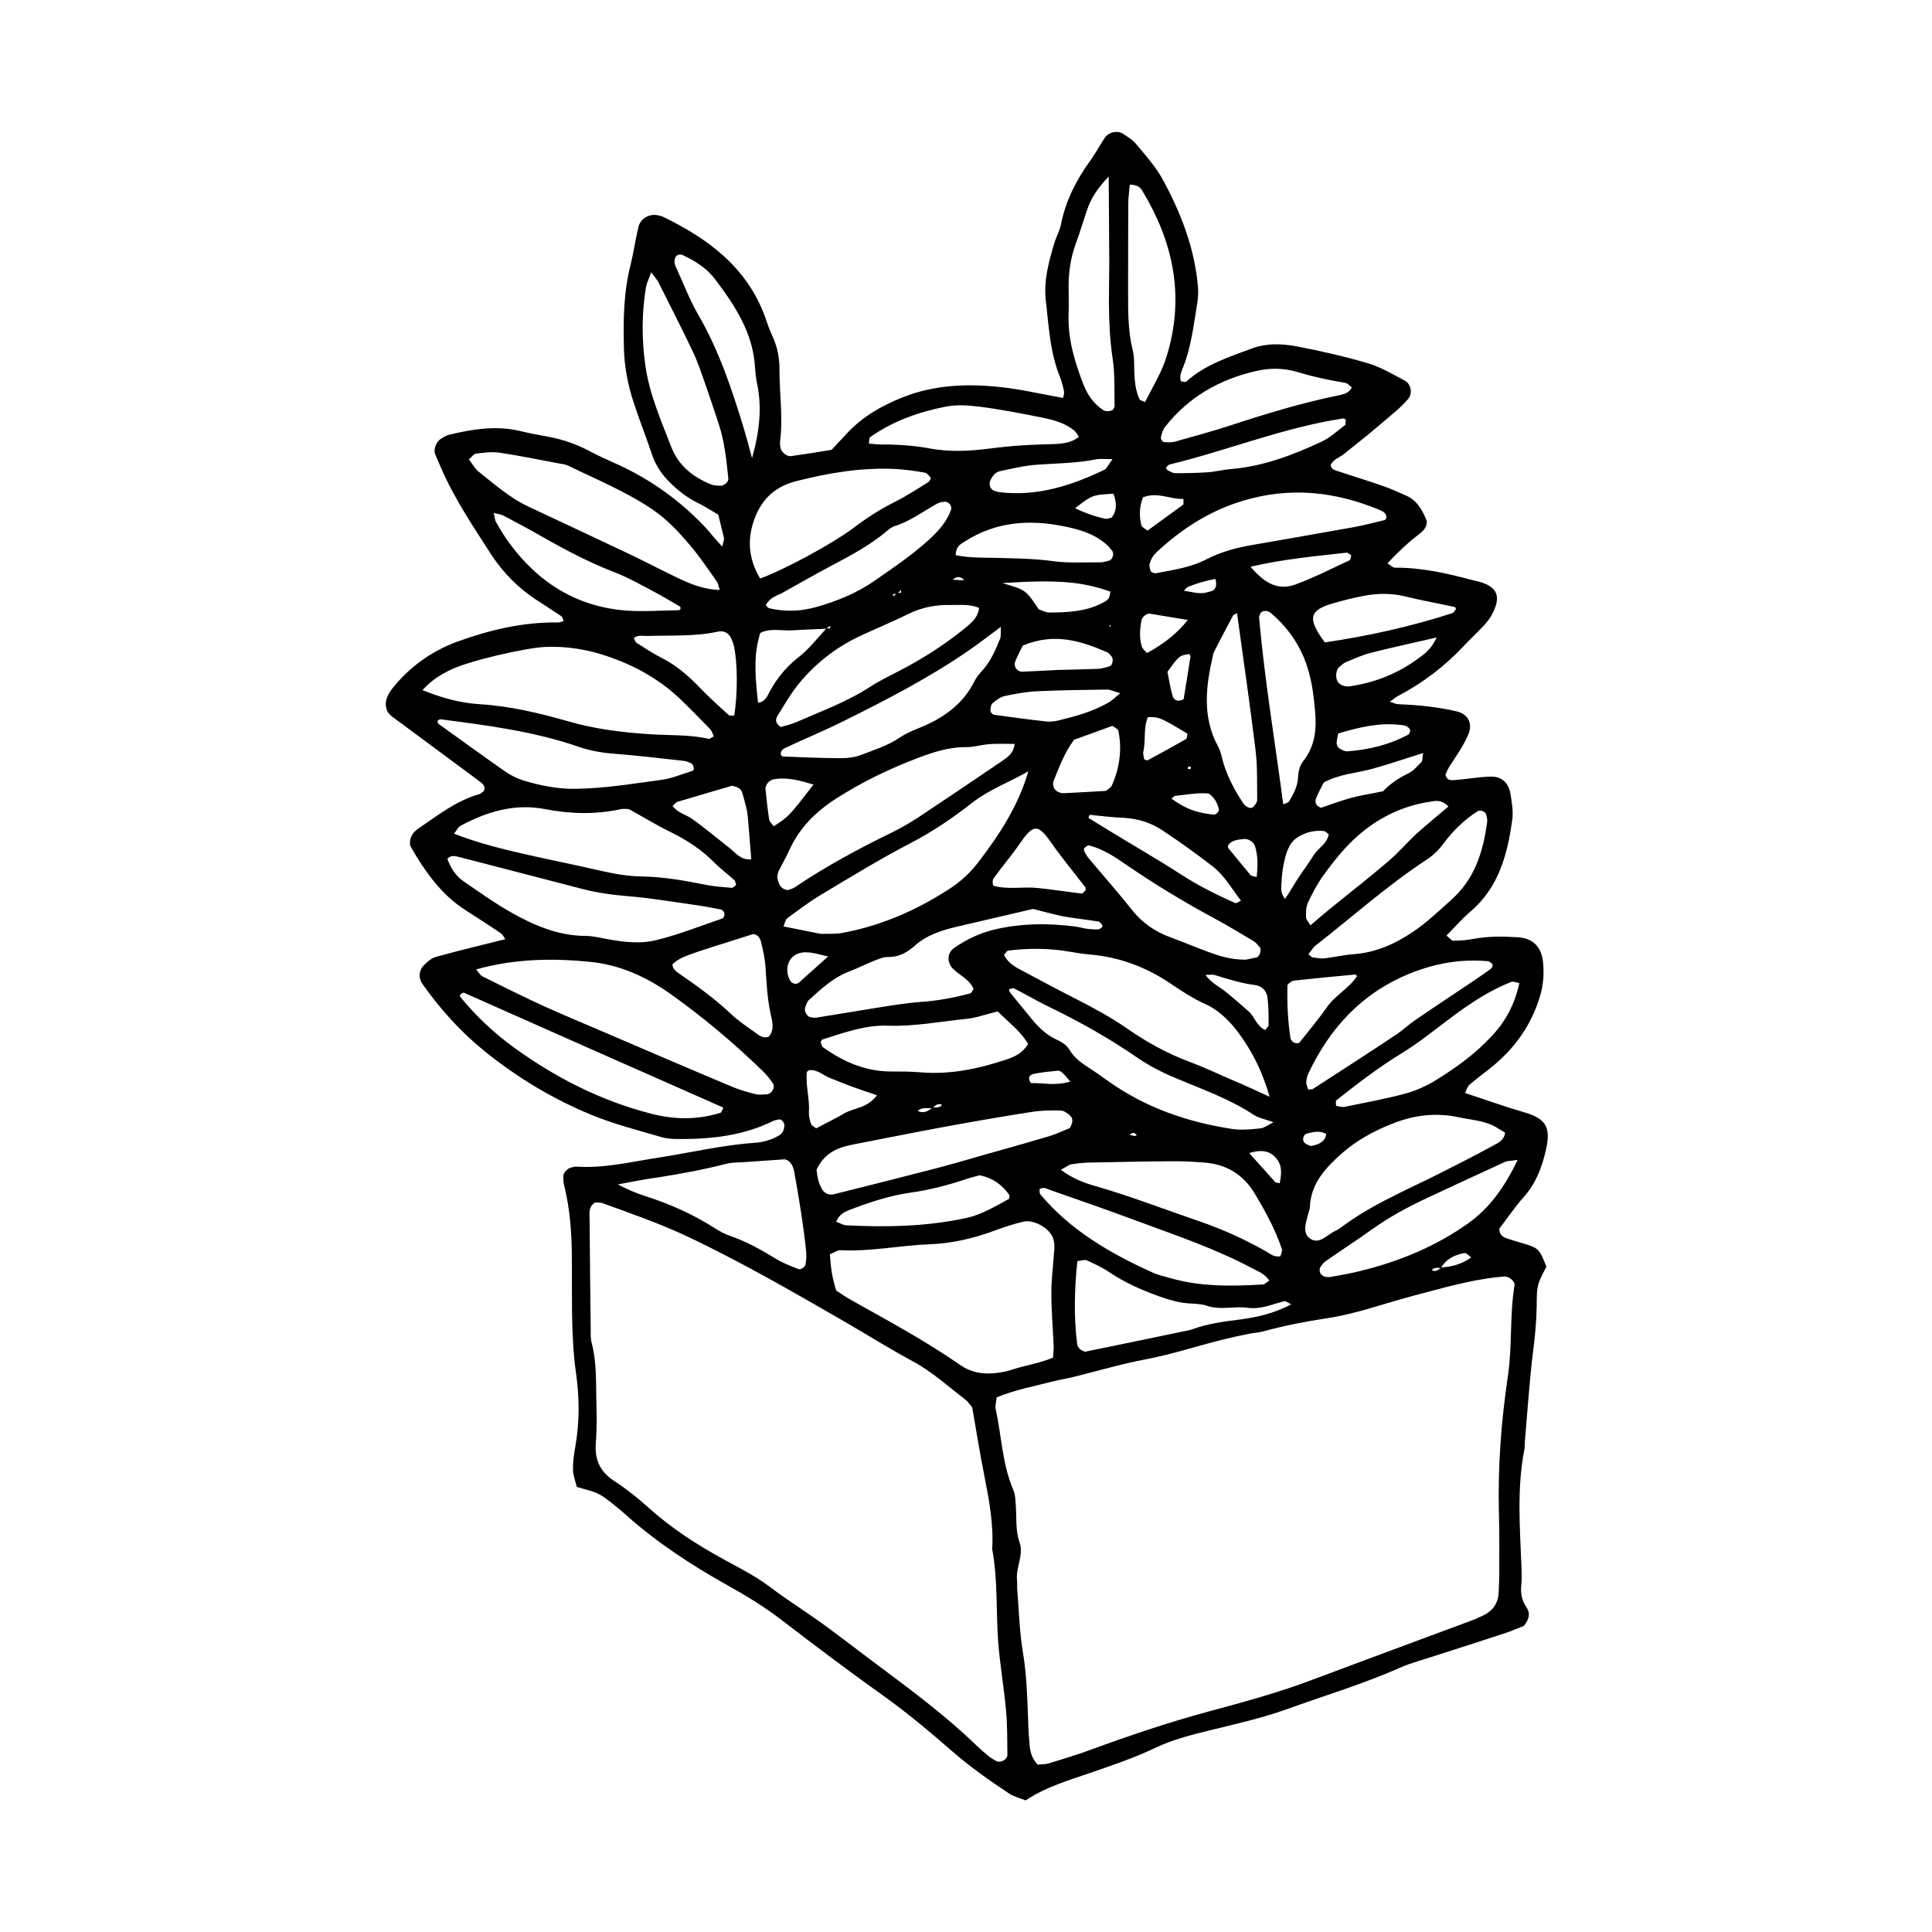 <?xml version="1.0" encoding="UTF-8"?>
<!-- Uploaded to: SVG Repo, www.svgrepo.com, Generator: SVG Repo Mixer Tools -->
<svg fill="#000000" width="800px" height="800px" version="1.1" viewBox="144 144 512 512" xmlns="http://www.w3.org/2000/svg">
 <path d="m335.41 288.86c0.25-1.309 0.555-1.812 0.453-2.266-0.453-2.016-1.008-4.031-1.512-6.195-1.863-1.109-3.578-2.215-5.441-3.125-2.871-1.41-5.289-3.324-7.508-5.543-2.066-2.066-3.629-4.383-4.586-7.203-1.562-4.684-3.426-9.32-4.938-14.008-1.461-4.484-2.367-9.07-2.519-13.805-0.203-7.609-0.152-15.113 1.762-22.57 0.805-3.273 1.258-6.648 2.066-9.977 0.555-2.418 3.176-3.727 5.543-3.023 0.25 0.051 0.504 0.102 0.754 0.203 12.043 5.793 22.418 13.402 27.258 26.602 0.605 1.715 1.16 3.477 1.965 5.141 1.359 2.922 1.914 5.945 1.863 9.117 0 6.246 0.957 12.496 0.152 18.793-0.051 0.504 0.051 1.059 0.102 1.562 0.102 1.109 1.613 2.469 2.769 2.316 3.629-0.504 7.203-1.059 10.781-1.664 1.512-1.613 2.922-3.125 4.332-4.637 4.031-4.231 8.918-7.055 14.359-9.219 8.516-3.426 17.332-3.727 26.199-2.769 5.441 0.605 10.781 1.863 16.473 2.871 0.051-0.453 0.352-1.109 0.25-1.715-0.25-1.258-0.605-2.57-1.059-3.777-2.621-6.398-2.973-13.25-3.727-19.949-0.699-5.344 0.66-10.43 2.172-15.469 0.504-1.762 1.461-3.375 1.812-5.141 1.258-6.297 4.082-11.789 7.809-16.93 1.359-1.914 2.469-3.981 3.777-5.945 1.059-1.562 3.375-2.066 4.887-1.059 1.309 0.855 2.672 1.715 3.629 2.922 2.316 2.82 4.836 5.594 6.602 8.715 4.938 8.969 8.664 18.438 9.574 28.766 0.152 1.562 0.051 3.125-0.203 4.684-0.957 5.644-1.562 11.387-3.727 16.777-0.453 1.16-1.059 2.367-0.555 3.727 0.504 0.051 1.16 0.25 1.41 0.051 4.988-4.484 11.234-6.5 17.383-8.766 3.777-1.41 7.809-1.309 11.637-0.605 6.398 1.211 12.797 2.672 18.992 4.484 3.477 1.008 6.648 2.922 9.875 4.637 1.664 0.855 2.117 3.375 0.957 4.785-1.008 1.211-2.117 2.266-3.273 3.273-2.57 2.215-5.141 4.383-7.758 6.551-2.016 1.664-4.082 3.223-6.098 4.887-1.211 0.957-2.871 1.359-3.477 2.973 0.301 1.211 1.41 1.359 2.367 1.664 3.727 1.258 7.457 2.367 11.184 3.68 2.215 0.754 4.383 1.715 6.5 2.672 2.82 1.258 4.231 3.777 5.34 6.449 0.25 0.605 0 1.613-0.402 2.215-0.555 0.855-1.461 1.461-2.266 2.117-2.672 2.066-5.09 4.434-7.656 7.152 0.906 0.555 1.461 1.211 2.066 1.16 7.152-0.051 13.957 1.562 20.809 3.375 0.504 0.152 1.008 0.203 1.512 0.352 4.684 1.359 5.742 3.828 3.527 8.262-0.555 1.16-1.359 2.215-2.215 3.176-1.762 1.914-3.68 3.68-5.492 5.594-5.039 5.391-10.832 9.773-17.332 13.199-0.656 0.352-1.211 0.855-2.266 1.562 1.008 0.301 1.664 0.656 2.266 0.656 5.238 0.203 10.43 0.707 15.516 1.914 2.973 0.707 4.231 3.176 3.074 5.996-0.504 1.211-1.109 2.367-1.762 3.477-1.059 1.812-2.266 3.527-3.375 5.289-0.402 0.656-0.656 1.359-0.957 1.965 0.301 1.562 1.41 1.562 2.469 1.461 3.125-0.25 6.195-0.805 9.32-0.906 2.973-0.152 4.938 1.512 5.441 4.535 0.352 2.316 0.805 4.734 0.453 7.004-1.258 9.168-3.629 17.938-11.133 24.285-2.168 1.863-4.031 4.031-6.297 6.297 0.805 0.605 1.309 1.359 1.863 1.359 1.812 0 3.629-0.152 5.441-0.504 3.879-0.707 7.809-0.656 11.688-0.402 3.93 0.25 6.144 2.519 6.602 6.449 0.301 2.871 0.152 5.691-0.605 8.516-2.266 8.113-6.852 14.559-13.402 19.75-1.863 1.461-3.727 2.871-5.492 4.383-0.504 0.453-0.707 1.258-1.16 2.168 5.391 1.762 10.531 3.629 15.77 5.141 5.742 1.664 7.004 4.031 5.691 9.824-1.059 4.684-2.621 8.918-5.894 12.594-2.418 2.719-4.434 5.742-6.5 8.414 0.051 1.613 0.957 2.168 1.914 2.519 1.715 0.605 3.477 1.059 5.238 1.613 3.223 1.008 3.629 1.461 5.34 5.945-2.519 4.836-2.519 4.836-2.57 10.328-0.051 3.93-0.402 7.809-0.906 11.688-1.008 8.012-1.512 16.07-2.215 24.133-0.051 0.754 0 1.562-0.152 2.316-2.016 10.379-1.16 20.809-0.754 31.234 0.051 1.562 0.102 3.125-0.051 4.684-0.25 2.168 0.152 4.082 1.41 5.945 1.008 1.461 0.754 2.973-0.707 4.836-1.41 0.555-3.273 1.359-5.238 2.016-6.449 2.117-12.898 4.18-19.348 6.246-2.719 0.906-5.543 1.613-8.113 2.769-9.773 4.332-20.051 7.406-30.078 11.035-6.602 2.367-13.551 3.93-20.355 5.594-5.09 1.258-10.027 2.469-14.812 4.785-5.391 2.57-11.133 4.484-16.777 6.449-5.894 2.016-11.941 3.777-17.332 7.356-1.562-0.605-3.125-1.008-4.383-1.812-5.238-3.477-10.328-7.055-15.062-11.184-5.894-5.141-11.891-10.176-18.238-14.711-9.117-6.5-18.086-13.25-27.004-20.102-4.586-3.527-9.473-6.5-14.461-9.27-9.371-5.238-18.289-11.082-26.348-18.188-0.605-0.504-1.16-1.059-1.762-1.562-1.863-1.461-3.578-3.074-5.644-4.231-1.762-0.957-3.828-1.309-6.047-2.016-0.352-1.461-0.957-2.922-1.008-4.434-0.051-2.066 0.25-4.18 0.605-6.195 1.16-6.5 1.109-13.047 0.203-19.496-0.754-5.188-0.957-10.379-1.059-15.617-0.051-4.684-0.051-9.422-0.051-14.105 0-6.801-0.402-13.551-2.066-20.152-0.203-0.754-0.203-1.562-0.203-2.316-0.051-0.805 1.109-2.117 1.914-2.266 0.504-0.102 1.008-0.301 1.512-0.301 7.406 0.504 14.508-1.258 21.715-2.367 8.516-1.309 16.879-3.324 25.492-3.93 2.367-0.152 4.637-0.805 6.648-2.016 0.957-0.605 1.258-1.562 1.309-2.672 0-0.754-0.855-1.664-1.461-1.512-0.504 0.152-1.059 0.152-1.512 0.402-7.961 3.93-16.426 4.836-25.141 4.785-1.562 0-3.176-0.102-4.637-0.555-5.996-1.762-12.141-3.324-17.887-5.644-10.43-4.231-20.102-10.027-28.867-17.129-6.297-5.09-11.738-11.133-16.426-17.785-1.109-1.562-0.957-3.629 0.453-4.988 0.906-0.906 1.965-1.863 3.125-2.168 6.047-1.664 12.09-3.125 18.391-4.684-0.352-0.504-0.605-1.211-1.16-1.562-3.023-2.066-6.098-4.031-9.168-5.996-5.691-3.578-9.672-8.664-13.148-14.258-0.656-1.109-1.309-2.215-1.762-3.023-0.203-2.168 0.707-3.426 2.066-4.383 5.141-3.527 10.125-7.457 16.273-9.219 0.453-0.152 0.855-0.555 1.258-0.855 0.453-1.258-0.402-1.965-1.211-2.57-7.758-5.742-15.516-11.488-23.277-17.23-0.402-0.301-0.707-0.754-1.059-1.16-1.16-2.469-0.051-4.586 1.461-6.449 4.535-5.594 10.277-9.672 16.977-12.141 8.613-3.125 17.48-5.238 26.754-5.09 0.504 0 1.008-0.25 1.461-0.352-0.203-0.453-0.25-1.059-0.605-1.309-2.168-1.461-4.383-2.871-6.551-4.281-4.887-3.176-8.969-7.356-12.09-12.141-4.785-7.457-9.773-14.812-13.301-23.023-0.504-1.211-1.059-2.367-1.512-3.578-0.504-1.309 0.352-3.324 1.664-4.082 0.656-0.402 1.359-0.855 2.117-1.008 6.144-1.461 12.293-2.469 18.59-1.008 2.519 0.605 5.09 1.109 7.656 1.562 3.879 0.707 7.559 2.016 11.035 3.879 2.066 1.109 4.231 2.066 6.348 3.023 9.672 4.281 18.086 10.328 25.191 18.188 0.816 1.102 1.875 2.207 3.488 4.023zm46.352 12.441c-0.301 0.301-1.359-0.352-1.059 0.754 0.352-0.301 0.707-0.555 1.008-0.855 0.301-0.301 1.359 0.352 1.059-0.805-0.355 0.305-0.656 0.605-1.008 0.906zm9.371 136.33c-1.309 0.152-2.769-0.301-3.93 0.754 1.562 0.805 2.769 0.102 3.879-0.855 0.855-0.152 1.863 0.203 2.57-0.707-1.109-0.602-1.766 0.152-2.519 0.809zm134.77 42.27c2.769-0.203 5.391-0.805 8.012-2.672-0.754-0.504-1.359-1.258-1.812-1.16-2.519 0.453-4.785 1.512-6.195 3.879-0.855 0.152-1.812-0.203-2.469 0.656 1.102 0.605 1.758-0.148 2.465-0.703zm-162.98-169.28c-2.82 0.152-5.691 0.203-8.516 0.402-3.023 0.25-6.144-0.707-8.918 0.707-1.512 4.785-1.664 9.32-0.605 18.488 1.863-0.152 2.469-1.762 3.125-3.023 1.914-3.426 4.231-6.348 7.356-8.816 2.875-2.164 5.09-5.086 7.559-7.758 0.301-0.301 1.359 0.352 1.059-0.754-0.352 0.25-0.707 0.504-1.059 0.754zm56.074 301.03c0.855-0.102 1.863-0.051 2.82-0.301 3.727-1.16 7.508-2.266 11.184-3.629 10.277-3.777 20.605-7.254 31.188-10.125 9.32-2.519 18.641-5.039 27.66-8.465 4.637-1.762 9.27-3.426 13.906-5.188 9.523-3.527 19.043-7.106 28.617-10.629 0.754-0.25 1.41-0.656 2.168-0.957 2.922-1.258 4.586-3.375 4.637-6.602 0.051-1.562 0.152-3.125 0.152-4.684 0-5.492 0.051-10.984-0.102-16.426-0.301-12.043 0.605-23.98 2.367-35.871 1.211-8.062 0.453-16.172 1.762-24.133 0.203-1.059-1.461-2.418-2.672-2.367-0.504 0.051-1.059 0.102-1.562 0.152-7.809 0.805-15.316 3.074-22.871 5.039-7.559 2.016-14.914 4.734-22.672 5.894-5.691 0.855-11.285 1.965-16.828 3.477-1.258 0.352-2.57 0.352-3.879 0.656-2.266 0.453-4.586 0.957-6.852 1.512-6.801 1.715-13.504 3.93-20.453 5.238-6.398 1.211-12.645 3.074-18.992 4.637-1.762 0.453-3.578 0.707-5.34 1.16-5.039 1.309-10.125 2.215-15.113 4.281-0.102 1.16-0.453 2.215-0.25 3.125 1.562 7.106 1.715 14.508 4.637 21.312 0.605 1.41 0.605 3.074 0.707 4.586 0.203 3.125-0.102 6.297 0.957 9.32 1.211 3.426-1.008 6.648-0.656 10.027 0.102 0.754 0 1.562 0.051 2.367 0.453 5.691 0.605 11.488 1.562 17.129 0.855 5.188 1.059 10.379 1.258 15.566 0.102 2.621 0.152 5.238 0.402 7.809 0.09 2.156 0.445 4.223 2.207 6.086zm-117.29-148.98c-1.816 1.16-1.461 2.82-1.461 4.332 0.051 9.672 0.203 19.348 0.301 28.969 0 1.309-0.102 2.672 0.25 3.879 1.41 5.391 1.109 10.883 1.258 16.375 0.102 3.375 0.102 6.801-0.152 10.176-0.352 4.281 1.008 7.508 4.734 9.977 3.273 2.117 6.348 4.586 9.27 7.203 6.047 5.441 12.848 9.824 19.949 13.703 4.133 2.266 8.363 4.383 12.09 7.203 4.988 3.777 10.328 7.055 15.367 10.781 5.238 3.879 10.379 7.859 15.617 11.738 8.16 6.098 16.223 12.242 23.578 19.297 1.109 1.109 2.316 2.117 3.527 3.125 0.605 0.504 1.309 0.855 1.965 1.258 1.059 0.605 2.973-0.352 2.973-1.613-0.051-3.879 0-7.809-0.352-11.688-0.555-6.246-1.664-12.395-2.117-18.641-0.555-8.062-0.051-16.172-1.562-24.184 0.402-6.602-0.805-13-2.066-19.398-1.211-6.144-2.215-12.293-3.223-18.188-0.707-0.855-1.16-1.562-1.762-2.016-4.535-3.477-8.766-7.356-13.855-10.125-6.195-3.324-12.191-7.106-18.289-10.629-13.805-7.961-27.559-15.922-42.02-22.723-7.106-3.324-14.508-5.894-21.867-8.566-0.742-0.297-1.551-0.195-2.152-0.246zm63.883 23.328c1.258 0.805 2.519 1.715 3.879 2.469 9.773 5.492 19.648 10.781 28.867 17.18 3.023 2.117 6.144 2.621 9.621 2.215 1.309-0.152 2.621-0.352 3.828-0.754 3.68-1.258 7.559-1.762 11.285-3.324 0.051-1.211 0.203-2.215 0.152-3.223-0.203-4.684-0.605-9.32-0.605-14.008 0-3.879 0.555-7.758 0.805-11.688 0.051-1.008-0.051-2.117-0.453-3.023-1.16-2.57-5.141-4.734-7.809-4.082-2.519 0.605-4.988 1.41-7.457 2.316-5.644 2.117-11.586 3.477-17.531 3.68-7.809 0.301-15.516 1.965-23.328 1.562-0.906-0.051-1.812 0.656-2.922 1.059 0.207 3.422 0.66 6.445 1.668 9.621zm-109.63-159.11c5.238 2.117 10.125 3.426 15.113 3.727 8.113 0.504 15.922 2.367 23.68 4.586 7.004 2.016 14.258 2.922 21.512 3.375 5.188 0.352 10.379 0.051 15.516 1.211 0.352 0.102 0.855-0.402 1.41-0.656-0.352-0.656-0.555-1.461-1.059-1.965-2.519-2.621-5.09-5.238-7.707-7.758-5.34-5.141-11.637-8.715-18.539-11.184-5.644-2.016-11.539-3.074-17.582-2.769-5.391 0.301-20.051 3.68-24.887 6.047-2.57 1.258-4.988 2.668-7.457 5.387zm14.207 74.012c0.957 1.109 1.211 1.613 1.613 1.812 5.594 2.769 11.184 5.594 16.879 8.16 4.988 2.266 10.027 4.332 15.062 6.5 11.488 4.938 22.973 9.875 34.512 14.711 1.914 0.805 3.93 1.359 5.945 1.863 0.957 0.25 2.066 0.102 3.074 0.051 1.309-0.102 2.316-1.965 1.562-2.922-0.754-1.059-1.512-2.117-2.469-3.023-7.656-7.457-15.82-14.359-24.535-20.555-6.398-4.586-13.602-7.859-21.562-8.613-9.828-0.957-19.703-0.855-30.082 2.016zm210.29 33.754c-1.664-5.894-4.082-11.035-7.356-15.719-2.519-3.629-5.594-7.004-9.723-8.867-3.375-1.512-6.348-3.527-9.371-5.543-6.398-4.281-13.402-6.902-21.109-7.559-1.812-0.152-3.629-0.453-5.391-0.754-5.441-0.957-10.883-0.957-16.324-0.301-0.352 0.051-0.656 0.656-1.109 1.16 0.805 1.664 2.215 2.769 3.828 3.629 5.039 2.719 10.078 5.391 15.215 8.012 4.637 2.367 9.219 4.836 13.504 7.809 5.141 3.578 10.578 6.602 16.473 8.816 3.68 1.359 7.203 3.023 10.781 4.586 3.527 1.457 7.055 3.117 10.582 4.731zm-63.934-86.25c-4.988 2.871-10.328 4.785-14.914 8.363-5.09 3.981-10.578 7.707-16.324 10.68-8.113 4.231-15.871 8.969-23.68 13.652-3.125 1.863-6.047 4.082-8.969 6.246-0.504 0.352-0.605 1.258-1.008 2.168 3.074 0.605 5.844 1.16 8.613 1.715 0.504 0.102 1.008 0.25 1.562 0.25 1.812-0.051 3.68 0.102 5.441-0.25 10.125-1.863 19.398-5.894 28.012-11.438 3.125-1.965 5.844-4.434 8.062-7.356 5.496-7.207 10.531-14.812 13.203-24.031zm-152.2 16.523c5.391 2.117 10.68 3.527 15.973 4.785 7.609 1.812 15.266 3.273 22.871 5.039 3.578 0.805 7.106 1.461 10.781 1.512 5.742 0.102 11.387 1.059 17.027 2.215 2.266 0.453 4.637 0.605 6.953 0.805 0.352 0.051 0.754-0.504 1.16-0.754-0.152-0.453-0.203-1.059-0.555-1.359-1.715-1.562-3.629-2.973-5.289-4.637-3.324-3.375-7.203-5.894-11.488-8.012-3.727-1.812-7.254-3.981-11.082-6.098-0.504 0-1.309-0.152-2.066 0-6.699 1.461-13.402 1.309-20.152 0-8.012-1.562-15.469 0.656-22.52 4.484-0.559 0.355-0.91 1.164-1.613 2.019zm148.57-23.781c-2.519 0-4.586-0.102-6.648 0.051-2.066 0.152-4.133 0.805-6.195 0.805-4.785-0.051-9.168 1.461-13.602 3.176-7.305 2.82-14.309 6.246-20.906 10.48-5.391 3.477-9.723 7.758-12.395 13.703-0.855 1.914-1.914 3.68-2.82 5.543-0.203 0.453-0.25 1.008-0.352 1.512 0.301 1.562 0.656 3.125 2.769 3.477 0.555-0.203 1.359-0.352 1.965-0.805 8.211-5.543 16.93-10.227 25.844-14.559 2.316-1.16 4.586-2.469 6.75-3.879 7.356-4.887 14.711-9.824 22.016-14.812 1.461-1.062 3.223-1.918 3.574-4.691zm-78.141-40.809c-0.352-0.957-0.402-1.715-0.805-2.266-2.266-3.176-4.434-6.449-6.953-9.422-3.023-3.578-6.246-7.055-10.125-9.672-6.953-4.684-14.66-7.859-22.117-11.488-0.707-0.352-1.512-0.504-2.266-0.605-5.34-1.008-10.73-2.117-16.121-2.922-2.016-0.301-4.133 0-6.195 0.25-0.605 0.051-1.109 0.855-1.914 1.512 0.906 1.16 1.512 2.367 2.469 3.176 4.281 3.375 8.363 7.055 13.352 9.371 8.715 4.082 17.434 8.16 26.148 12.293 4.484 2.117 8.867 4.434 13.301 6.551 3.367 1.613 6.945 3.125 11.227 3.223zm208.12 143.84c-0.754-0.453-1.613-1.008-2.469-1.512-3.023-1.715-6.5-1.863-9.773-2.57-5.996-1.309-11.891-0.605-17.582 1.664-4.887 1.914-9.422 4.383-13.402 7.859-4.332 3.828-8.262 8.012-8.516 14.258 0 0.504-0.25 1.008-0.352 1.512-0.555 2.266-1.762 5.039 0.152 6.648 2.519 2.117 4.684-0.805 6.902-1.812 0.957-0.402 1.762-1.109 2.621-1.715 4.434-3.223 9.27-5.793 14.156-8.211 3.477-1.762 7.055-3.375 10.531-5.141 4.887-2.469 9.773-4.938 14.559-7.559 1.258-0.703 2.871-1.309 3.172-3.422zm-235.13 13.703c3.324 1.762 5.289 2.418 7.203 3.074 6.449 2.066 12.645 4.785 18.391 8.465 1.309 0.855 2.719 1.613 4.18 2.117 4.231 1.461 8.062 3.578 11.84 5.894 1.965 1.211 4.18 2.117 6.348 2.922 0.402 0.152 1.613-0.555 1.715-1.059 0.301-1.211 0.301-2.57 0.203-3.828-0.352-3.375-0.805-6.699-1.309-10.027-0.555-3.578-1.16-7.203-1.812-10.781-0.301-1.562-0.906-3.023-2.469-3.426-3.828 0.25-7.457 0.504-11.035 0.754-1.562 0.102-3.176 0.051-4.637 0.453-5.793 1.512-11.688 2.57-17.582 3.527-3.176 0.402-6.199 1.008-11.035 1.914zm-45.191-86.305c0.855 2.367 2.168 4.535 4.383 6.047 4.082 2.769 8.113 5.691 12.395 8.113 6.144 3.477 12.543 6.246 19.852 6.297 2.066 0 4.133 0.555 6.144 0.906 4.133 0.754 8.414 1.211 12.395 0.25 6.047-1.461 11.84-3.777 17.734-5.793 0.301-0.102 0.605-0.855 0.555-1.258-0.051-0.402-0.555-1.008-0.906-1.109-2.519-0.504-5.09-0.957-7.656-1.309-5.644-0.805-11.285-1.762-16.977-2.215-4.18-0.352-8.262-0.906-12.293-1.965-10.832-2.769-21.613-5.644-32.445-8.414-1.062-0.203-2.07-0.656-3.18 0.449zm82.879-74.262c6.348-2.266 19.145-9.219 24.535-13.25 3.527-2.672 7.203-5.09 11.184-7.055 3.023-1.512 5.844-3.375 8.715-5.141 0.402-0.25 0.906-1.059 0.805-1.211-0.402-0.555-1.008-1.309-1.613-1.41-2.57-0.453-5.141-0.805-7.707-0.957-8.918-0.453-17.582 1.008-26.199 3.176-5.238 1.309-8.766 4.231-10.832 9.117-2.363 5.648-2.215 11.039 1.113 16.73zm14.961 156.69c0.102 0.707 0.203 1.762 0.453 2.719 0.203 0.754 0.504 1.461 0.855 2.168 0.555 1.211 1.863 1.914 3.223 1.613 9.07-2.266 18.137-4.535 27.207-6.902 4.281-1.109 8.516-2.367 12.746-3.578 5.742-1.613 11.488-3.223 17.23-4.938 1.965-0.605 3.828-1.512 5.391-2.117 0.805-1.359 0.957-2.469 0.152-3.273-0.707-0.656-1.715-1.41-2.621-1.41-2.57-0.051-5.188 0-7.758 0.402-7.961 1.258-15.871 2.621-23.781 4.082-7.91 1.461-15.82 3.074-23.68 4.586-4.078 0.805-7.453 2.363-9.418 6.648zm64.738 0c3.324 2.469 6.246 3.477 9.219 4.332 9.27 2.672 18.238 6.144 27.355 9.27 6.195 2.117 12.09 4.785 17.785 8.012 1.109 0.605 2.066 1.613 3.828 1.309 0.152-0.555 0.555-1.359 0.402-1.914-1.762-5.188-4.383-10.027-7.203-14.711-3.023-5.039-7.559-7.809-13.402-8.211-2.621-0.203-5.188-0.352-7.809-0.352-7.559 0.051-15.113 0.203-22.672 0.352-1.562 0.051-3.125 0.203-4.637 0.453-0.699 0.102-1.305 0.652-2.867 1.461zm-7.356-69.125c-7.406 1.715-13.754 3.223-20.102 4.684-4.082 0.957-8.062 2.215-11.285 5.09-1.965 1.762-4.18 3.023-7.055 2.973-1.211-0.051-2.519 0.555-3.727 1.008-2.168 0.855-4.281 1.965-6.449 2.769-4.281 1.613-7.508 4.637-10.781 7.609-0.555 0.504-0.754 1.359-1.008 2.066-0.352 0.805 0.555 2.367 1.359 2.469 0.504 0.051 1.059 0.25 1.562 0.152 5.141-0.805 10.277-1.715 15.418-2.519 4.133-0.656 8.262-1.359 12.395-1.664 4.434-0.301 8.766-1.109 13.047-2.266 0.352-0.102 0.555-0.754 0.855-1.16-1.059-2.57-3.68-3.578-5.492-5.391-1.613-1.664-1.512-4.133 0.301-5.441 3.223-2.266 6.75-3.93 10.578-4.887 7.203-1.715 14.461-1.762 21.766-0.805 1.008 0.152 2.016 0.453 3.074 0.605 0.754 0.102 1.562 0.102 2.316 0.152 0.957 0.051 1.914-0.656 1.562-1.16-0.301-0.402-0.656-0.906-1.059-0.957-3.074-0.504-6.195-0.805-9.27-1.359-2.766-0.559-5.539-1.363-8.008-1.969zm-101.21-168.72c-0.656 1.914-1.16 2.82-1.359 3.828-1.16 7.004-1.16 14.055-0.152 21.059 1.109 7.559 4.18 14.508 6.902 21.562 1.914 4.836 5.793 7.91 10.629 9.824 0.707 0.25 1.512 0.25 2.316 0.301 0.957 0.051 2.215-1.008 2.117-1.914-0.504-4.938-1.008-9.824-2.57-14.559-1.41-4.18-2.769-8.414-4.281-12.594-0.855-2.469-1.762-4.938-2.922-7.254-2.82-5.894-5.793-11.688-8.715-17.531-0.301-0.66-0.855-1.215-1.965-2.723zm86.91 88.922c-2.719-1.059-5.039-0.707-7.356-0.754-3.93-0.102-7.707 0.555-11.336 2.367-4.434 2.168-9.02 4.031-13.453 6.144-5.945 2.871-11.035 6.902-15.266 11.891-2.316 2.769-4.133 5.945-6.047 9.02-0.555 0.906-0.555 1.965 0.906 2.922 1.211-0.352 2.719-0.707 4.133-1.309 6.648-2.922 13.504-5.391 19.648-9.422 2.82-1.812 5.894-3.223 8.918-4.836 5.742-3.074 11.184-6.602 16.223-10.73 1.461-1.266 3.273-2.473 3.629-5.293zm-136.59 101.97c-1.008 0.352-1.211 0.805-0.754 1.309 4.133 5.039 8.816 9.422 14.156 13.301 11.082 8.012 22.973 14.055 36.273 17.48 6.246 1.613 12.293 1.664 18.391-0.25 0.301-0.102 0.402-0.707 0.754-1.359-23.074-10.176-46.047-20.352-68.82-30.48zm223.84-10.176c0.754 0.605 0.957 0.855 1.16 0.855 1.008 0.102 2.066 0.352 3.074 0.25 2.57-0.301 5.141-0.906 7.707-1.109 5.894-0.402 11.035-2.719 15.82-5.945 3.68-2.469 6.852-5.543 10.125-8.465 6.297-5.594 8.465-12.848 9.523-20.758 0.051-0.504-0.102-1.008-0.203-1.562-0.102-1.008-1.512-1.664-2.418-1.109-3.527 2.266-6.5 5.188-8.969 8.516-1.258 1.715-2.719 3.125-4.484 4.281-10.43 6.852-19.75 15.215-29.574 22.871-0.551 0.512-0.957 1.219-1.762 2.176zm20.707-115.68c0-1.309-1.059-1.715-1.965-2.117-11.688-4.836-23.578-6.098-35.922-2.418-8.969 2.672-16.523 7.559-23.277 13.906-0.707 0.707-1.258 1.715-1.562 2.672-0.203 0.605 0 1.461 0.25 2.117 0.152 0.301 0.906 0.605 1.359 0.555 4.586-0.855 9.219-1.512 13.504-3.727 3.727-1.914 7.758-3.023 11.891-3.727 8.969-1.562 17.984-3.125 26.953-4.734 2.82-0.504 5.594-1.258 8.363-1.914 0.152-0.109 0.254-0.41 0.406-0.613zm-103.03 130.84c-3.176 0.754-5.644 1.715-8.211 1.965-6.953 0.707-13.855 2.066-20.906 1.812-6.047-0.203-11.738 1.914-17.383 3.68-0.152 0.051-0.25 0.402-0.402 0.605 0.152 0.453 0.203 1.109 0.504 1.359 5.391 3.879 11.234 6.449 17.984 6.5 2.621 0 5.188 0 7.809 0.203 7.91 0.707 15.516-0.906 22.922-3.375 2.215-0.754 4.332-1.715 5.742-4.133-1.965-3.379-5.09-5.644-8.059-8.617zm-148.43-77.031c0.051 0.25 0 0.656 0.152 0.754 5.945 4.281 11.84 8.566 17.836 12.746 1.461 1.008 3.176 1.863 4.887 2.367 4.484 1.359 9.07 2.266 13.855 2.168 7.609-0.102 15.062-1.359 22.57-2.367 2.82-0.352 5.492-1.562 8.211-2.367 0.203-0.051 0.453-0.402 0.402-0.605-0.102-0.453-0.203-1.059-0.504-1.258-0.656-0.402-1.41-0.707-2.168-0.805-6.195-0.707-12.445-1.41-18.691-1.914-3.176-0.25-6.195-0.805-9.168-1.812-11.941-4.133-24.336-5.691-36.727-7.305-0.203 0.047-0.453 0.297-0.656 0.398zm221.53 106.4c-2.215-0.805-3.981-1.109-5.34-2.016-6.348-4.18-13.504-6.699-20.453-9.621-3.629-1.512-7.106-3.273-10.328-5.492-7.508-5.188-15.469-9.621-23.68-13.602-3.023-1.461-5.945-3.223-8.969-4.734-0.301-0.152-0.906 0.152-1.309 0.203 0.051 0.25 0 0.555 0.152 0.754 1.812 2.215 3.629 4.434 5.441 6.648 1.965 2.469 4.133 4.684 7.055 5.996 1.461 0.656 2.719 1.512 3.527 2.922 1.109 1.812 2.769 3.074 4.535 4.231 1.965 1.258 3.879 2.621 5.793 3.981 9.773 6.902 20.758 10.68 32.496 12.496 2.519 0.402 5.188 0.102 7.758-0.152 0.953-0.152 1.859-0.906 3.32-1.613zm-72.246-131.29c-3.426 2.519-5.844 4.434-8.414 6.195-10.73 7.406-22.27 13.352-33.906 19.094-4.637 2.316-9.473 4.281-14.156 6.5-0.906 0.402-1.965 0.754-1.863 2.066 0.203 0.203 0.352 0.504 0.504 0.504 5.188 0.203 10.379 0.453 15.566 0.453 1.762 0 3.68-0.25 5.34-0.906 3.375-1.309 6.852-2.367 9.926-4.434 1.512-1.008 3.176-1.812 4.836-2.469 6.449-2.519 11.941-6.144 15.164-12.594 0.453-0.906 1.109-1.762 1.812-2.519 2.367-2.519 3.727-5.644 4.988-8.766 0.254-0.656 0.102-1.461 0.203-3.125zm76.93 179.56c-1.258-0.656-1.512-0.906-1.715-0.855-3.273 0.754-6.246 2.266-9.875 1.762-3.578-0.504-7.254 0.707-10.832-0.555-1.461-0.504-3.074-0.504-4.637-0.605-2.621-0.152-5.141-0.906-7.609-1.762-4.684-1.664-9.219-3.629-13.352-6.398-1.914-1.309-4.082-2.316-6.195-3.273-0.555-0.25-1.461 0.102-2.469 0.25-0.754 7.356-0.957 14.609-0.051 21.867 0.152 1.16 1.008 1.762 2.117 2.117 9.117-1.863 18.289-3.777 27.508-5.691 0.25-0.051 0.504-0.152 0.754-0.203 4.18-1.562 8.566-2.117 13-2.672 4.289-0.605 8.621-1.512 13.355-3.981zm-48.363-298.91c-3.273 3.477-4.836 6.098-5.793 9.07-1.008 2.973-1.914 5.945-2.973 8.867-1.258 3.477-1.812 7.004-1.863 10.68 0 2.621 0.102 5.188 0 7.809-0.25 6.398 1.512 12.344 3.727 18.188 1.109 2.973 2.769 5.594 5.543 7.356 0.555 0.352 1.461 0.25 2.168 0.051 0.352-0.102 0.754-0.805 0.754-1.258-0.102-4.133 0.102-8.312-0.504-12.395-0.754-4.938-0.957-9.824-1.008-14.762 0-3.629 0.102-7.254 0.102-10.934-0.055-6.953-0.102-13.957-0.152-22.672zm52.848 241.98c0.754-0.102 1.059 0 1.258-0.152 7.406-4.785 14.812-9.574 22.168-14.461 1.715-1.16 3.223-2.621 4.938-3.777 5.141-3.527 10.328-6.953 15.516-10.43 1.512-1.008 2.973-2.066 4.484-3.125 0.203-0.152 0.352-0.402 0.453-0.605 0.102-0.203 0.051-0.504 0.051-0.707-0.402-0.25-0.754-0.707-1.211-0.754-7.106-0.656-13.957 0.555-20.605 3.223-12.746 5.141-21.312 14.461-27.055 26.652-0.301 0.707-0.453 1.512-0.504 2.266 0.004 0.461 0.258 0.965 0.508 1.871zm-10.277 50.633c-1.309-1.863-2.82-2.367-4.18-3.074-10.125-5.441-21.008-9.07-31.738-13.047-7.305-2.719-14.711-5.289-22.066-7.859-0.957-0.352-1.863-0.957-2.922-0.25 0.051 0.453-0.051 1.059 0.203 1.359 8.062 9.621 18.59 15.668 29.824 20.758 1.41 0.656 2.973 0.957 4.484 1.41 8.16 2.367 16.473 2.215 24.789 1.715 0.398-0.055 0.801-0.508 1.605-1.012zm-36.98-290.45c-0.152 1.863-0.402 3.375-0.402 4.887-0.051 7.809-0.051 15.617-0.051 23.426 0 5.188-0.051 10.379 1.211 15.516 0.504 1.965 0.352 4.133 0.453 6.195 0.102 2.367 0.352 4.684 1.359 6.852 0.152 0.301 0.754 0.402 1.461 0.754 1.41-2.719 2.922-5.441 4.231-8.211 0.754-1.664 1.359-3.375 1.863-5.141 4.332-15.266 1.258-29.32-6.801-42.621-0.453-0.801-1.156-1.605-3.324-1.656zm102.78 258.45c-1.914 0.301-2.719 0.25-3.375 0.555-6.852 3.125-13.652 6.297-20.453 9.473-5.188 2.418-10.176 5.09-14.863 8.465-4.031 2.871-8.16 5.543-12.191 8.363-0.605 0.402-1.109 1.059-1.461 1.715-0.203 0.352-0.152 1.059 0.051 1.461 0.203 0.402 0.707 0.754 1.16 0.906 0.453 0.152 1.059 0.152 1.512 0.102 2.57-0.453 5.141-0.906 7.609-1.512 10.43-2.519 20.305-6.551 29.02-12.797 5.535-3.984 9.516-9.426 12.992-16.73zm0.453-46.855c-0.855-0.152-1.664-0.504-2.168-0.301-5.594 2.215-10.578 5.492-15.418 9.07-4.586 3.426-9.02 7.055-13.906 10.027-5.996 3.68-11.539 7.961-17.027 12.293-0.203 0.152-0.051 0.855-0.051 1.461 0.805 0.102 1.562 0.402 2.266 0.25 5.34-1.109 10.73-2.066 15.973-3.477 2.973-0.805 5.894-2.117 8.516-3.777 5.09-3.176 9.926-6.648 14.055-11.035 3.934-3.981 6.504-8.715 7.762-14.512zm-116.73-144.74c-0.402-0.605-0.754-1.309-1.258-1.715-2.519-2.016-5.543-2.82-8.613-3.426-5.34-1.059-10.68-2.117-16.121-2.82-3.074-0.402-6.297-0.656-9.32-0.051-7.152 1.41-14.008 3.828-20.051 8.113-0.25 0.203-0.152 0.906-0.301 1.664 1.309 0.102 2.57 0.301 3.828 0.25 4.18 0 8.262 0.301 12.395 1.059 5.141 0.957 10.328 0.707 15.516 0.051 3.074-0.402 6.195-0.707 9.27-0.906 2.871-0.203 5.691-0.203 8.566-0.352 2.16-0.105 4.227-0.406 6.09-1.867zm72.348-13.102c-0.555-0.402-1.109-1.109-1.715-1.211-4.383-0.707-8.664-1.664-12.898-2.922-3.527-1.059-7.254-1.059-10.832-0.203-9.672 2.215-17.887 6.902-24.082 14.812-0.605 0.754-0.855 1.863-1.109 2.82-0.051 0.352 0.453 1.109 0.754 1.16 1.008 0.102 2.066 0.152 3.023-0.102 4.988-1.41 10.027-2.769 14.965-4.383 9.371-3.074 18.844-5.945 28.516-7.91 1.211-0.246 2.57-0.551 3.379-2.062zm-24.082 59.602c-0.203 0.453-0.555 0.957-0.504 1.41 1.461 16.574 4.231 32.949 6.398 49.473 0.656-0.301 1.309-0.402 1.512-0.754 1.258-2.016 2.316-4.082 2.418-6.5 0.102-1.613 0.453-3.074 1.461-4.332 3.125-3.981 3.477-8.613 3.023-13.352-0.301-3.375-0.707-6.75-1.613-10.027-1.664-6.195-5.039-11.387-9.875-15.566-0.758-0.703-1.812-1.055-2.82-0.352zm-4.082 92.047c0.402-0.102 1.664-0.301 2.922-0.605 0.805-0.203 1.359-2.016 0.855-2.672-0.504-0.555-1.008-1.258-1.613-1.613-3.578-2.117-7.106-4.281-10.781-6.246-7.758-4.18-15.316-8.766-22.621-13.754-3.223-2.215-6.398-4.434-10.277-5.391-0.352-0.102-0.855 0.402-1.211 0.707-0.152 0.102-0.152 0.555-0.051 0.754 0.352 0.707 0.707 1.41 1.211 1.965 3.828 4.586 7.809 9.07 11.488 13.703 2.672 3.375 5.996 5.644 9.977 7.152 3.426 1.258 6.75 2.672 10.176 3.93 2.922 1.062 5.844 2.07 9.926 2.07zm-127.16-93.961c0.504 0.504 0.656 0.754 0.855 0.805 4.133 1.008 8.262 0.855 12.344-0.25 5.543-1.562 10.832-3.68 15.617-7.004 5.141-3.578 10.328-7.055 14.914-11.336 2.316-2.168 4.332-4.535 5.391-7.559 0.152-0.402-0.102-1.059-0.352-1.41-0.301-0.352-0.855-0.707-1.309-0.656-0.754 0.051-1.562 0.203-2.215 0.605-3.629 2.016-7.004 4.586-11.035 5.844-0.707 0.203-1.41 0.707-1.965 1.211-4.434 3.727-9.422 6.449-14.508 9.117-4.586 2.418-9.117 5.039-13.652 7.559-1.469 0.656-3.031 1.16-4.086 3.074zm124.89 2.168c-0.605 0.301-0.957 0.352-1.008 0.504-1.613 2.973-3.176 5.996-4.734 9.02-0.25 0.453-0.504 0.957-0.605 1.461-1.914 8.262-2.973 16.426 1.359 24.383 0.754 1.359 0.957 2.973 1.41 4.434 1.16 3.777 3.023 7.203 5.188 10.48 0.707 1.059 2.066 1.664 2.621 1.059 0.504-0.504 1.109-1.258 1.109-1.914-0.051-4.434 0.102-8.918-0.453-13.301-1.457-11.895-3.172-23.781-4.887-36.125zm-196.99-26.602c0.352 1.41 0.352 2.016 0.605 2.418 1.059 1.812 2.117 3.629 3.324 5.289 7.758 10.68 18.035 17.23 31.438 18.188 4.383 0.301 8.867-0.051 13.301-0.102 0.754 0 1.008-0.301 0.754-0.957-2.469-1.41-4.938-2.922-7.457-4.231-3.223-1.715-6.449-3.527-9.824-4.836-6.852-2.621-13.301-6.047-19.648-9.672-3.176-1.812-6.398-3.527-9.621-5.238-0.652-0.406-1.41-0.508-2.871-0.859zm68.469-14.512c2.066-7.457 2.621-13.602 1.309-19.852-0.25-1.258-0.402-2.57-0.504-3.879-0.453-9.32-5.289-16.676-10.68-23.781-2.215-2.922-5.391-4.887-8.715-6.398-0.352-0.152-1.059-0.051-1.41 0.25-0.352 0.301-0.504 0.855-0.555 1.359s0.102 1.059 0.301 1.512c1.965 4.231 3.629 8.664 5.945 12.695 5.543 9.523 8.969 19.852 12.141 30.277 0.656 2.176 1.262 4.441 2.168 7.816zm-21.109 134.12c0.051 1.211 0.906 1.863 1.715 2.418 4.684 3.223 9.32 6.551 13.504 10.48 2.215 2.117 4.887 3.879 7.406 5.691 0.805 0.605 1.812 1.059 2.973 0.555 1.461-1.812 0.906-3.981 0.453-5.894-0.906-4.082-1.109-8.211-1.359-12.344-0.152-2.316-0.656-4.586-1.211-6.852-0.25-0.957-0.805-1.914-2.066-2.066-19.047 5.996-19.047 5.996-21.414 8.012zm205.66-41.816c-1.613-1.664-2.973-1.562-4.231-1.359-8.262 1.109-15.367 4.785-21.312 10.531-2.769 2.719-5.238 5.793-7.508 8.969-1.664 2.266-3.023 4.836-4.231 7.457-0.504 1.109-0.504 2.519-0.453 3.828 0 0.605 0.656 1.16 1.16 2.066 2.215-1.863 4.18-3.578 6.195-5.188 4.836-3.93 9.773-7.758 14.508-11.84 2.57-2.168 4.785-4.785 7.254-7.106 2.672-2.422 5.492-4.691 8.617-7.359zm-162.28 110.03c1.16 0.453 1.863 0.906 2.57 0.957 10.68 0.555 21.312 0.352 31.84-1.914 4.082-0.855 7.707-3.074 11.336-5.039 0.152-0.051 0.102-0.453 0.203-1.008-1.863-2.719-4.484-4.637-7.961-5.289-1.059 0.301-2.066 0.555-3.074 0.855-4.938 1.664-9.926 3.023-15.113 3.727-5.644 0.805-11.133 2.621-16.473 4.684-1.215 0.508-2.422 1.062-3.328 3.027zm31.688-176.64c3.426 0.707 6.5 0.656 9.621 0.707 5.441 0.152 10.883 0.152 16.324 0.906 4.082 0.555 8.312 0.25 12.445 0.301 0.754 0 1.512-0.301 2.266-0.453 0.906-0.203 1.41-1.863 0.805-2.621-0.504-0.605-0.957-1.211-1.562-1.715-3.223-2.82-7.254-3.981-11.336-4.785-9.219-1.863-18.086-1.16-26.199 4.082-1.055 0.656-2.312 1.262-2.363 3.578zm-85.293 21.965c0.25 0.453 0.352 1.059 0.707 1.258 2.215 1.41 4.383 2.871 6.699 4.031 3.777 1.914 6.902 4.586 9.824 7.609 2.519 2.621 5.238 5.09 7.91 7.508 0.301 0.25 0.957 0.102 1.461 0.152 0.957-5.793 0.906-14.207-0.102-18.539-0.102-0.504-0.301-1.008-0.504-1.461-0.555-1.664-1.914-2.621-3.629-2.266-6.195 1.359-12.445 0.957-18.691 1.16-1.258 0.043-2.57-0.359-3.676 0.547zm183.13 1.16c11.738-1.715 22.871-4.231 33.805-7.758 0.402-0.152 0.656-0.707 0.957-1.109-0.102-0.203-0.203-0.504-0.352-0.504-4.332-0.957-8.664-1.715-12.949-2.769-3.629-0.906-7.254-0.906-10.832-0.25-2.82 0.504-5.594 1.211-8.363 2.016-6.445 1.809-7 4.027-2.266 10.375zm-62.32 45.695c-0.102 0.25-0.25 0.555-0.352 0.805 1.762 1.059 3.477 2.168 5.238 3.223 6.398 3.93 12.949 7.656 19.246 11.738 4.586 2.973 9.422 5.391 14.41 7.609 0.301 0.152 0.805-0.301 1.562-0.605-2.418-3.125-4.332-6.602-7.406-9.02-4.281-3.324-8.715-6.5-13.25-9.523-3.023-2.066-6.5-3.176-10.227-3.426-3.078-0.094-6.148-0.5-9.223-0.801zm67.863-104.69c-0.203-0.152-0.453-0.402-0.656-0.352-15.77 2.367-30.582 8.465-45.996 12.191-0.402 0.102-0.707 0.555-1.008 0.855 0.102 0.203 0.203 0.555 0.402 0.656 0.707 0.352 1.41 0.805 2.168 0.805 2.871 0 5.691-0.051 8.566-0.25 2.066-0.152 4.133-0.707 6.195-0.855 8.465-0.707 16.223-3.68 23.832-7.203 2.316-1.059 4.281-2.922 6.348-4.484 0.148-0.203 0.047-0.91 0.148-1.363zm-71.996 84.793c-2.57 3.426-3.879 7.106-5.34 10.68-0.805 1.914 0.605 3.578 2.82 3.477 3.629-0.152 7.203-0.402 10.984-0.605 0.504-0.453 1.309-0.855 1.562-1.461 2.016-4.637 2.719-9.473 1.715-14.41-0.102-0.555-1.059-0.957-1.613-1.359-3.328 1.211-6.449 2.367-10.129 3.68zm3.074 39.852c-0.051-0.25 0.051-0.555-0.102-0.754-3.023-3.93-6.195-7.758-9.02-11.789-3.426-4.887-4.684-5.141-8.262 0.102-2.215 3.223-4.785 6.195-7.055 9.371-0.352 0.453-0.203 1.863 0 1.914 4.031 1.109 7.961 0.152 11.84 0.605 3.879 0.402 7.707 1.008 11.586 1.461 0.258 0.047 0.66-0.609 1.012-0.91zm9.168-52.195c-1.965-0.555-2.719-0.957-3.426-0.957-6.246 0.102-12.445 0.152-18.691 0.453-2.82 0.152-5.691 0.656-8.465 1.258-1.16 0.25-2.316 1.059-3.273 1.914-0.453 0.402-0.555 1.359-0.555 2.066 0 0.352 0.605 0.957 1.008 1.008 4.637 0.656 9.219 1.258 13.855 1.762 1.008 0.102 2.117 0 3.074-0.25 4.535-1.109 9.07-2.316 13.199-4.684 0.906-0.457 1.613-1.211 3.273-2.57zm-97.789 44.031c-0.25-3.125-0.504-6.144-0.754-9.219-0.051-0.754-0.102-1.562-0.203-2.316-0.102-0.754-0.203-1.562-0.402-2.266-0.301-1.258-0.656-2.519-1.008-3.727-0.301-1.109-1.109-1.664-2.769-1.965-4.434 1.309-9.422 2.769-14.359 4.231-0.402 0.102-0.754 0.605-1.359 1.109 1.211 1.762 3.324 2.215 4.988 3.324 1.715 1.16 3.324 2.469 4.938 3.727 1.812 1.41 3.629 2.922 5.441 4.332 1.508 1.258 2.82 3.023 5.488 2.769zm95.727-106.05c-2.266 0-3.324-0.152-4.281 0.051-5.141 1.008-10.328 1.059-15.516 1.41-3.324 0.203-6.648 1.008-9.977 1.715-1.359 0.25-2.117 1.41-2.672 2.621-0.402 0.906 0.203 2.367 1.059 2.57 0.504 0.152 1.008 0.352 1.512 0.402 9.926 1.16 19.043-1.762 27.809-5.996 0.555-0.305 0.855-1.16 2.066-2.773zm-23.781 49.422c-0.707 1.461-1.461 2.82-2.016 4.231-0.504 1.258 0.504 2.719 1.863 2.672 3.074-0.102 6.195-0.301 9.27-0.453 3.629-0.102 7.254-0.152 10.883-0.301 1.008-0.051 2.016-0.402 2.973-0.656 0.855-0.25 1.16-2.016 0.504-2.672-0.352-0.352-0.656-0.855-1.109-1.059-6.949-3.019-14.055-5.289-22.367-1.762zm88.57 87.613c-0.152-0.152-0.301-0.504-0.453-0.453-5.441 0.504-10.832 1.008-16.273 1.613-0.453 0.051-0.906 0.453-1.309 0.707-0.152 0.203-0.402 0.402-0.402 0.656-0.102 4.684 0.102 9.32 0.805 13.957 0.051 0.25 0.301 0.453 0.402 0.656 0.25 0.555 1.664 0.855 2.016 0.402 2.418-3.074 4.938-6.047 7.203-9.27 2.219-3.231 5.844-4.996 8.012-8.27zm17.531-59.148c-5.039 1.562-9.219 3.023-13.453 4.18-4.231 1.16-8.715 1.359-12.898 3.629-0.605 1.258-1.359 2.57-1.965 4.031-0.402 1.008-0.352 2.016 1.211 2.672 2.418-0.805 5.09-1.812 7.809-2.57 2.719-0.754 5.543-1.16 8.664-1.812 1.812-1.914 4.133-3.527 6.699-4.734 1.359-0.656 2.367-1.914 3.477-3.023 0.305-0.305 0.207-0.957 0.457-2.371zm3.578-30.629c-6.449 1.512-11.992 2.672-17.48 4.082-2.215 0.555-4.383 1.562-6.5 2.418-0.707 0.301-1.258 0.855-1.863 1.359-0.805 0.707-1.008 2.469-0.504 3.629 0.453 1.008 1.863 1.664 3.324 1.461 6.5-0.957 12.496-3.273 17.836-7.152 1.863-1.312 3.777-2.676 5.188-5.797zm-148.32 121.32c-2.719-0.906-4.637-1.562-6.551-2.266-1.965-0.707-3.828-1.512-5.793-2.266-1.914-0.707-3.426-2.367-5.644-2.117-0.25 0.203-0.605 0.352-0.605 0.555-0.352 3.578 0.805 7.106 0.555 10.68-0.051 1.008 0.25 2.016 0.555 3.023 0.152 0.402 0.707 0.656 1.359 1.16 2.367-1.258 4.887-2.469 7.305-3.879 2.672-1.617 6.199-1.363 8.82-4.891zm33.199-135.73c6.246 1.812 6.246 1.812 9.672 6.953 0.805 0.25 1.812 0.855 2.82 0.855 4.684-0.051 9.371-0.203 13.703-2.367 0.707-0.352 1.461-0.707 1.914-1.258 0.402-0.504 0.402-1.309 0.555-1.914-7.504-2.672-14.004-3.227-28.664-2.269zm65.797-4.332c4.133 4.836 7.656 6.297 12.09 4.637 4.836-1.812 9.473-4.18 14.156-6.348 0.301-0.152 0.301-0.906 0.453-1.359-0.453-0.203-0.906-0.707-1.309-0.656-8.262 0.953-16.523 1.66-25.391 3.727zm23.227 44.184c-0.203 1.211-0.453 1.965-0.402 2.672 0 0.453 0.352 1.008 0.707 1.258 0.605 0.402 1.41 0.855 2.066 0.805 5.691-0.402 11.133-1.715 16.223-4.434 0.301-0.152 0.555-0.906 0.453-1.258-0.102-0.402-0.605-0.805-1.059-1.008-0.453-0.203-1.008-0.25-1.512-0.301-5.492-0.656-10.684 0.551-16.477 2.266zm-139.05 13.551c-3.324-1.008-6.449-1.914-9.875-1.512-1.41 0.152-2.469 0.754-2.871 2.418 0.301 2.672 0.555 5.543 1.008 8.363 0.102 0.656 0.805 1.211 1.211 1.762 3.977-2.566 3.977-2.566 10.527-11.031zm124.95 30.281c1.41-1.965 2.469-3.981 3.727-5.844 1.309-1.914 2.672-3.828 3.93-5.793 1.211-1.914 3.578-3.023 3.93-5.492-0.504-0.352-0.906-0.805-1.309-0.855-2.367-0.25-4.637 0.301-6.699 1.512-0.855 0.504-1.664 1.258-2.168 2.117-0.656 1.109-1.109 2.367-1.41 3.578-0.402 1.762-0.754 3.527-0.855 5.34-0.004 1.758-0.656 3.574 0.855 5.438zm-21.062 20.152c1.512 2.168 3.727 3.125 5.441 4.535 2.016 1.613 3.93 3.375 5.894 5.039 1.715 1.461 2.215 4.031 4.484 5.039 0.402-0.555 0.906-0.906 0.906-1.309 0-2.316 0-4.637-0.25-6.953-0.203-2.066-1.41-3.426-3.426-3.68-3.629-0.453-7.055-1.562-10.531-2.621-0.652-0.203-1.461-0.051-2.519-0.051zm-15.262-68.316c-1.258 2.871-0.504 6.098-1.211 9.117-0.152 0.656 0.152 1.461 0.25 2.117 0.453 0.102 0.754 0.301 0.906 0.203 3.426-1.863 6.801-3.68 10.176-5.644 0.301-0.152 0.25-0.906 0.352-1.41-7.098-4.281-7.453-4.434-10.473-4.383zm10.578-25.746c-3.879-0.656-6.953-1.16-10.027-1.664-0.906-0.152-2.066 0.855-2.266 1.762-0.402 2.316-0.605 4.684 0.102 6.953 0.203 0.656 0.906 1.16 1.359 1.715 4.586-2.469 8.012-5.238 10.832-8.766zm-11.891-32.496c-1.059 2.871-0.957 5.188-0.402 7.406 0.152 0.555 1.008 0.906 1.613 1.41 3.223-2.367 6.348-4.586 9.422-6.852 0.203-0.152 0.051-0.805 0.102-1.562-3.481 0.203-6.805-1.965-10.734-0.402zm10.781 53.504c0.605-3.629 1.211-7.457 1.812-11.285 0.051-0.203-0.203-0.453-0.301-0.707-2.719 0.453-2.719 0.453-5.793 4.734 0.402 2.016 0.754 4.332 1.41 6.551 0.352 1.012 1.461 1.465 2.871 0.707zm-94.211 68.168c-2.016-0.453-2.973-0.754-3.93-0.906-0.754-0.152-1.512-0.203-2.266-0.203-3.223 0.152-5.039 2.519-4.535 5.742 0.102 0.504 0.301 0.957 0.504 1.461 0.402 1.059 1.715 1.512 2.519 0.805 2.266-2.012 4.531-4.078 7.707-6.898zm75.117-116.28c1.562-2.016 1.309-4.18 0.504-6.348-5.594 0.301-5.594 0.301-10.176 3.828 2.672 1.309 5.34 2.215 8.113 2.82 0.449 0.055 0.953-0.199 1.559-0.301zm15.871 74.465c3.879 2.719 6.348 3.68 11.184 4.231 0.656 0.051 1.562-0.906 1.359-1.512-0.402-1.512-1.008-2.922-2.672-4.082-2.769-0.301-5.793 0.301-8.816 0.605-0.352 0-0.703 0.453-1.055 0.758zm22.57 20.758c0.352-3.074 0.352-5.594-0.402-8.113-0.352-1.109-1.715-2.117-3.023-1.965-1.512 0.203-3.125 0.25-4.133 1.664 0 0.25-0.051 0.605 0.051 0.754 1.965 2.418 3.93 4.785 5.894 7.152 0.152 0.203 0.453 0.203 1.613 0.508zm-1.965 73.152c2.769 3.074 4.836 5.391 6.902 7.707 0.152 0.152 0.453 0.102 1.16 0.301 0.504-2.316 0.754-4.586-0.805-6.5-1.617-2.012-3.781-2.566-7.258-1.508zm-47.41-18.945c-2.066-2.469-2.621-2.973-3.426-2.871-2.066 0.203-4.133 0.402-6.144 0.805-0.957 0.203-1.965 0.707-0.906 2.469 3.07-0.098 6.348 0.809 10.477-0.402zm30.078-130.08c4.637 0.855 4.734 0.855 7.356 0.102 1.059-0.301 1.512-1.562 1.008-3.223-2.469 0.453-4.938 1.16-7.305 2.117-0.402 0.199-0.707 0.703-1.059 1.004zm37.734 143.94c-1.762-0.957-3.477-0.504-5.188-0.051-0.906 0.25-1.309 1.812-0.504 2.469 0.555 0.402 1.41 0.906 1.965 0.754 1.715-0.402 3.477-1.004 3.727-3.172zm-95.922-146.71c-0.855-0.957-1.863-1.211-3.074-0.152 1.207 0.102 2.113 0.102 3.074 0.152zm43.777 146.91c0.453 0.152 0.906 0.301 1.309 0.352 0.203 0.051 0.453-0.152 0.656-0.203-0.25-0.203-0.555-0.605-0.805-0.605-0.352 0.004-0.754 0.254-1.16 0.457zm15.469-96.883c0.25 0 0.504 0.051 0.754-0.051 0.051 0 0.051-0.352 0.051-0.555-0.25 0-0.504-0.051-0.754 0-0.051 0.051 0 0.402-0.051 0.605zm-20.906-37.988 0.402 0.301 0.102-0.453z"/>
</svg>